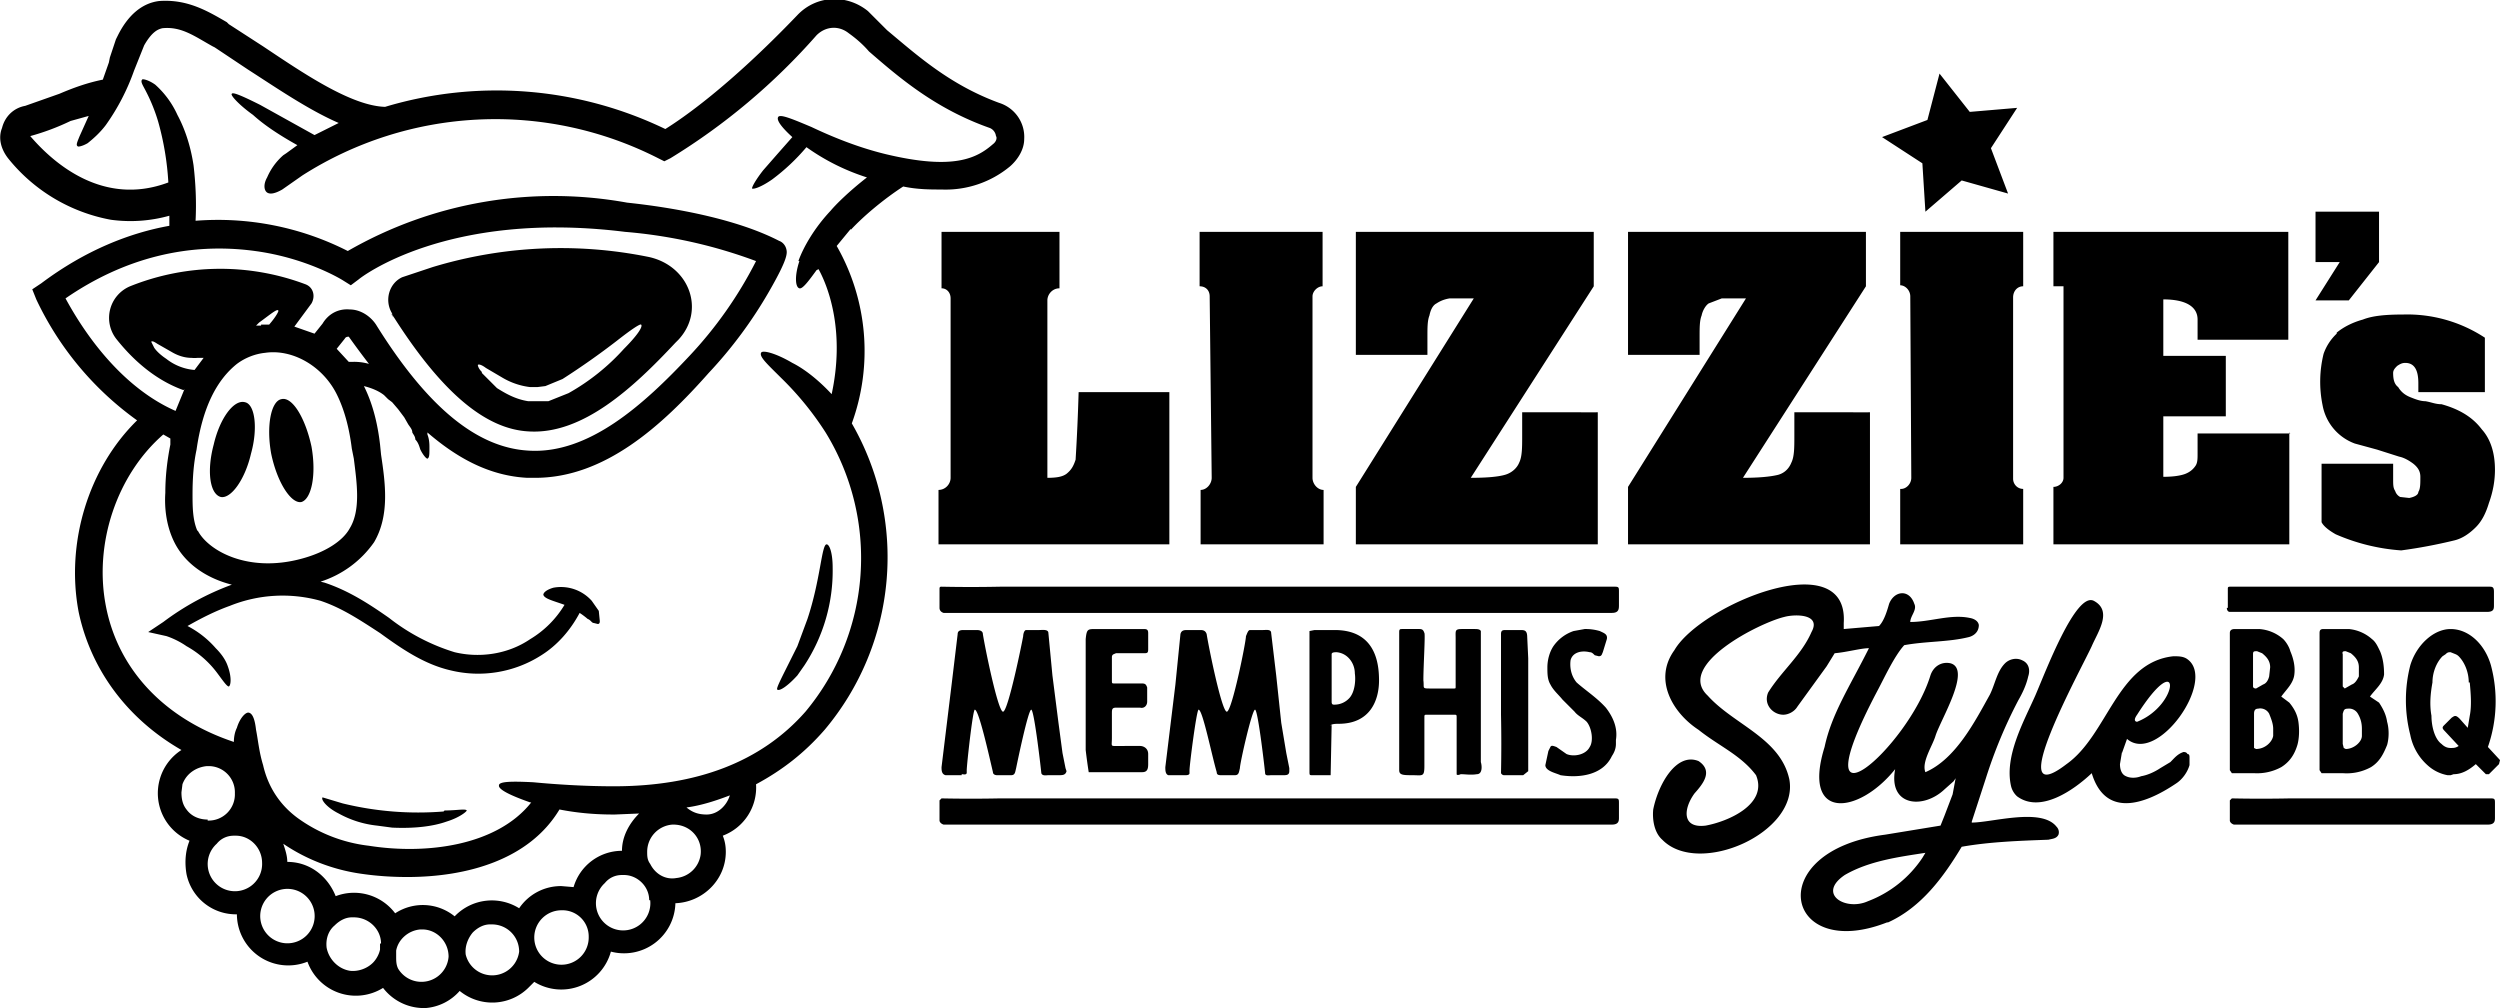 <svg xmlns="http://www.w3.org/2000/svg" aria-label="Lizzie's Memphis Style BBQ" viewBox="0 0 248 100"><title>Lizzie's Memphis Style BBQ</title><path d="M221 60.3v-1.9c0-.1 0-.2.2-.2H247c.3 0 .4.1.4.5V60c0 .4 0 .7-.7.7h-25.5c-.2 0-.3-.2-.3-.4ZM204 82c.2.2.3.5.2.8-.2.4-.6.4-1 .5-2.7.1-5.8.2-8.6.7-1.8 3-4 6-7.3 7.5h-.1c-10.2 4-12.5-7.1-.2-8.7l5.5-.9.4-1 .8-2.1.3-1.6-.2.3-.9.8c-2.1 2-5.6 1.7-4.9-2-3.6 4.5-9.3 5.2-7-2.2.7-3.3 2.5-6 4.4-9.8-.8 0-2.2.4-3.4.5l-.8 1.3-2.9 4c-.3.5-.9.8-1.4.8-1 0-2-1-1.5-2.2 1.3-2.1 3.3-3.7 4.3-6 1-1.8-1.6-1.8-2.7-1.5-2.5.6-10.8 4.8-7.6 7.8 2.6 2.9 7.2 4.2 8.1 8.3 1 5.3-9 9.7-12.6 6-.8-.7-1-2-.9-3 .5-2.5 2.3-5.7 4.5-4.8 1.5 1 .4 2.3-.4 3.2-1.1 1.5-1.3 3.5 1.1 3.2 2.2-.4 6.2-2.1 5-5-1.5-2-3.7-2.9-5.7-4.5-2.6-1.7-4.5-5-2.4-7.9 2.6-4.5 17.3-10.6 16.8-2.7v.6l3.5-.3c.5-.5.8-1.5 1-2.2.5-1.3 2-1.5 2.5 0 .3.6-.4 1.2-.4 1.8 2 0 4-.8 5.9-.4 0 0 .8.1.9.7 0 1-1 1.2-1 1.2-2 .5-4.2.4-6.4.8-1 1.1-2 3.3-2.7 4.6-8 15.2 3.1 5.6 5.3-1.6.3-.9 1.1-1.4 2-1.2 2.1.6-1 5.6-1.5 7.2-.3 1-1.4 2.6-1 3.6 3-1.3 4.9-5 6.4-7.7.5-1 .7-2.3 1.5-3.1.4-.4 1.1-.6 1.7-.3.7.3.8 1 .6 1.6-.2.9-.6 1.7-1 2.4a47.4 47.4 0 0 0-3.2 7.7l-1.4 4.3v.1c2 0 6.9-1.5 8.4.4Zm-13 2.6c-2.6.4-5.6.8-8 2.2-2.8 1.9.1 3.6 2.3 2.6a11.3 11.3 0 0 0 5.4-4.3l.3-.5Zm19.5-10-.2 1.2c0 .4.1 1 .6 1.2.4.2 1 .2 1.5 0 .6-.1 1.3-.4 1.9-.8l1-.6c.4-.4.7-.8 1.3-1 .1 0 .3 0 .4.2.2 0 .2.2.2.4v.7c-.2.7-.7 1.4-1.3 1.8-3.4 2.3-7.1 3.3-8.4-1-1.8 1.7-5.1 4-7.4 2.3a2 2 0 0 1-.6-1c-.7-3 1.3-6.5 2.4-9 1-2.3 4-10.3 5.8-9.4 1.9 1 .4 3.1-.2 4.5-1 2.2-9 16.7-2.5 11.7 4.1-2.9 5-10.1 10.6-10.7.5 0 1 0 1.4.3 2.9 2.1-3 10.5-6 7.9l-.5 1.4Zm1.5-3c4.3-1.7 4.4-7.6 0-.7-.5.7 0 .7 0 .7Zm15.6-4.7c-.1.9-.8 1.5-1.3 2.2l.8.6c.5.6.8 1.2.9 1.9.1.7.1 1.6-.1 2.3-.3 1-.8 1.7-1.6 2.2a5 5 0 0 1-2.7.6h-2.2l-.2-.3V62.8c0-.3.2-.4.5-.4h2.4a4 4 0 0 1 2.4 1c.3.3.6.8.7 1.2.3.7.5 1.5.4 2.3Zm-3.8 1.4.7-.4c.3-.1.5-.4.6-.8l.1-.9c0-.6-.3-1-.8-1.4l-.5-.2c-.3 0-.4 0-.4.3v3.2c0 .1.1.2.3.2Zm1.7 4c0-.5-.2-1-.4-1.5a1 1 0 0 0-1.1-.5c-.3 0-.4.2-.4.5v3.4l.2.1c.9 0 1.6-.7 1.7-1.3v-.7Zm11-5.4c-.1.9-.9 1.5-1.4 2.2l.9.6c.4.6.7 1.2.8 1.9.2.7.2 1.6 0 2.3-.4 1-.8 1.7-1.6 2.2a5 5 0 0 1-2.8.6h-2.1l-.2-.3V62.8c0-.3.1-.4.4-.4h2.5a4 4 0 0 1 2.3 1c.4.3.6.8.8 1.2.3.7.4 1.5.4 2.3Zm-3.9 1.4.7-.4c.3-.1.5-.4.7-.8v-.9c0-.6-.3-1-.8-1.4l-.5-.2c-.2 0-.4 0-.3.3v3.2l.2.2Zm1.7 4c0-.5-.1-1-.4-1.5a1 1 0 0 0-1-.5c-.4 0-.4.2-.5.5v3l.1.4.2.1c.8 0 1.6-.7 1.6-1.3v-.7Zm13.6 3.5-1 1h-.3l-.5-.5-.5-.5c-.7.6-1.4 1-2.2 1l-.3.1h-.3a4 4 0 0 1-2-1 5.4 5.4 0 0 1-1.7-3 13.9 13.9 0 0 1 0-6.9c.6-2 2.3-3.6 4-3.6 1.8 0 3.4 1.5 4 3.6a13.8 13.8 0 0 1-.3 8.1l1.2 1.3-.1.4Zm-3-8.1c0-1-.4-2-1-2.6a1 1 0 0 0-.3-.2l-.5-.2c-.2 0-.3 0-.5.2l-.3.2c-.6.6-1 1.6-1 2.6-.2 1.1-.3 2.2-.1 3.3 0 1 .3 2.3 1 2.8.3.3.6.4.9.4.3 0 .5 0 .8-.2l-1.4-1.5c-.3-.3-.2-.4 0-.6l.7-.7c.3-.2.4-.3.8.1l.8.9.2-1.2c.2-1 .1-2.2 0-3.3Zm-139.8-39V23H93.4v5.6c.5 0 .9.4.9 1v17.8c0 .6-.5 1.2-1.2 1.2V54H116V38.9H107a209.7 209.7 0 0 1-.3 6.7c-.2.6-.4 1-.9 1.4-.4.3-1 .4-1.9.4V29.8c0-.6.5-1.2 1.2-1.2Zm26.2 19.9c-.6 0-1.1-.6-1.1-1.2v-18c0-.5.5-1 1-1V23H119v5.4c.6 0 1 .4 1 1l.2 18c0 .6-.5 1.2-1.1 1.2V54h12.2v-5.4Zm69.4-20.3V23h-12.2v5.3c.5 0 1 .5 1 1.1l.1 18c0 .6-.5 1.1-1 1.1h-.1V54h12.2v-5.5c-.6 0-1-.5-1-1v-18c0-.6.4-1.1 1-1.1ZM227.2 43H218V45c0 .5 0 .9-.2 1.2-.2.3-.5.6-1 .8-.5.2-1.3.3-2.2.3v-6h6.2v-6h-6.2v-5.6c2.2 0 3.4.7 3.4 2v2h9V23h-23.3v5.4h1v19c0 .5-.5.9-1 .9V54h23.4V42.9Zm4.6-9.9a5 5 0 0 0-1.3 2 11.6 11.6 0 0 0-.1 5.1 5 5 0 0 0 3.2 3.8l2.2.6 2.2.7c.5.1 1 .4 1.4.7.5.4.7.8.7 1.3 0 .7 0 1.2-.2 1.5 0 .3-.4.5-.9.6l-.9-.1a1 1 0 0 1-.5-.6c-.2-.3-.2-.6-.2-1.2V46h-7.1v5.8c.2.4.7.8 1.4 1.2a19.6 19.6 0 0 0 6.5 1.6 50.6 50.6 0 0 0 5.3-1c.8-.2 1.5-.7 2.1-1.3.6-.6 1-1.4 1.3-2.4.4-1.1.6-2.2.6-3.3 0-1.6-.4-3-1.3-4-.9-1.2-2.2-2-4-2.5-.6 0-1-.2-1.6-.3-.5 0-1-.2-1.5-.4s-.9-.5-1.2-1c-.4-.3-.5-.8-.5-1.4 0-.3.2-.5.4-.7.3-.2.5-.3.8-.3.9 0 1.3.7 1.3 2v.9h6.6v-5.4a14 14 0 0 0-8.1-2.3c-1.6 0-3 .1-4 .5-1.1.3-2 .8-2.6 1.3ZM191 21l3.6-3.1 4.6 1.3-1.7-4.5 2.6-4-4.7.4-3-3.8-1.2 4.6-4.5 1.7 4 2.6.3 4.8Zm-32.7 19.9H151v2.3c0 1.2 0 2.1-.3 2.7-.2.5-.7 1-1.4 1.2-.7.2-1.8.3-3.4.3l12.2-19V23h-23.6v12.2h7.1v-1.8c0-.9 0-1.6.2-2.1.1-.5.3-1 .7-1.2.3-.2.7-.4 1.3-.5h2.4l-11.7 18.7V54h24V40.9Zm27 0H178v2.3c0 1.2 0 2.1-.3 2.7-.2.5-.6 1-1.3 1.2-.8.2-2 .3-3.5.3l12.2-19V23h-23.6v12.2h7.1v-1.8c0-.9 0-1.6.2-2.1.1-.5.4-1 .7-1.2l1.3-.5h2.4l-11.7 18.7V54h24V40.9ZM233 29.8l3-3.8v-5h-6.3v5h2.4l-2.4 3.8h3.3Zm-137.6 47c.2 0 .4.1.5-.1v-.3c0-.5.6-6 .8-6 .4 0 1.4 4.5 1.8 6.2 0 .2.2.3.4.3h1.4c.4 0 .4-.3.5-.7.1-.5 1.2-5.8 1.5-5.8.3 0 1 6.2 1 6.3.1.3.5.2.7.2h1c.4 0 .7 0 .8-.4l-.1-.3-.3-1.5-.4-3-.6-4.7-.4-4.2c0-.4-.6-.3-.9-.3h-1.3c-.2 0-.3.4-.3.6-.1.6-1.5 7.5-2 7.5s-1.8-6.4-2-7.7c0-.3-.3-.4-.6-.4H95.6c-.2 0-.6 0-.6.4l-.6 5-1 8.2c0 .3 0 .7.4.8h1.6Zm12.3-2.4a56.7 56.7 0 0 0 .3 2.2h5.3c.5 0 .6-.3.6-.8v-1c0-.6-.5-.8-.8-.8H111c-.9 0-.7.1-.7-.8v-2.4c0-.4 0-.6.4-.6h2.4c.4.1.7-.2.7-.6v-1.4c-.1-.3-.2-.4-.5-.4h-2.7c-.3 0-.3 0-.3-.3v-2.3c0-.3.2-.3.4-.4h2.7c.4 0 .5 0 .5-.4v-1.6c0-.4-.2-.4-.5-.4h-4.7c-.8 0-.9 0-1 1v11Zm9.9 2.5c.1 0 .4 0 .4-.2v-.3c0-.5.7-6 .9-6 .4 0 1.3 4.5 1.8 6.2 0 .2.1.3.4.3h1.4c.4 0 .4-.3.5-.7 0-.5 1.2-5.8 1.5-5.8.3 0 1 6.2 1 6.3 0 .3.4.2.6.2h1.2c.3 0 .6 0 .6-.4v-.3l-.3-1.5-.5-3-.5-4.7-.5-4.2c0-.4-.5-.3-.8-.3H124c-.2 0-.3.4-.4.6 0 .6-1.4 7.5-1.9 7.5s-1.8-6.4-2-7.7c-.1-.3-.3-.4-.6-.4H117.8c-.3 0-.6 0-.7.4l-.5 5-1 8.2c0 .3 0 .7.3.8h1.6Zm14.5-5-.1 5h-1.8c-.3 0-.3 0-.3-.4V62.6l.5-.1h2c4 0 4.4 3.2 4.4 5 0 2-.9 4.3-4 4.3-.2 0-.8 0-.8.2Zm0-3v.7c0 .1 0 .3.2.3a2 2 0 0 0 1.6-.7c.5-.6.6-1.7.5-2.4 0-1-.7-2-1.8-2.1-.2 0-.5 0-.5.2V69Zm8 8c1 0 1.2.2 1.2-.9v-4.8c0-.3 0-.3.3-.3h2.6c.3 0 .3 0 .3.3V76.8c0 .1.2.1.4 0 .5 0 1 .1 1.6 0 .6 0 .5-.9.4-1.2V62.6c-.1-.2-.4-.2-.6-.2H145c-.7 0-.6.2-.6.9v4.8c0 .2 0 .2-.2.2H142c-1 0-.7 0-.8-.8v-.1c0-1.3.2-4.5.1-4.6-.1-.3-.2-.4-.5-.4h-1.7c-.2 0-.3 0-.3.3V76.4c0 .5.4.5 1.4.5Zm11.4-13.7c0-.7-.3-.7-.7-.7h-1.4c-.3 0-.5 0-.5.4v8a140.3 140.3 0 0 1 0 5.8s.1.2.3.2h1.9l.5-.4V65.3l-.1-2.1Zm3.9 11.6-1-.7c-.3-.1-.5-.2-.6 0l-.2.4-.3 1.4c0 .6 1.1.8 1.5 1 1.9.3 4.2 0 5.1-1.9.2-.3.4-.7.4-1.2v-.4c.2-1.2-.3-2.3-1-3.2-.9-1-2-1.7-2.9-2.5-.5-.6-.7-1.4-.6-2.2.2-.8 1.1-1 1.9-.8.2 0 .3.1.5.3l.4.1c.3 0 .3-.2.4-.4l.4-1.3c.1-.5-.3-.6-.7-.8a5 5 0 0 0-1.5-.2l-1.1.2a4 4 0 0 0-2 1.5c-.4.6-.6 1.4-.6 2.1 0 .6 0 1.2.3 1.7.3.6.8 1 1.2 1.5l1.2 1.2c.3.4.8.6 1.2 1 .5.6.7 1.9.3 2.5-.4.8-1.6 1-2.3.7Zm4.8 4.4h-61a140.3 140.3 0 0 1-5.8 0l-.2.2v2c0 .1.1.3.4.4h66.3c.7 0 .7-.4.7-.7v-1.4c0-.4 0-.5-.4-.5Zm0-21h-61a140.3 140.3 0 0 1-5.8 0c-.1 0-.2 0-.2.2v1.9c0 .2.1.4.4.5h66.3c.7 0 .7-.4.7-.8v-1.3c0-.4 0-.5-.4-.5Zm86.9 21h-19.9a140.3 140.3 0 0 1-5.8 0l-.2.2v2c0 .1.1.3.4.4H246.8c.7 0 .7-.4.7-.7v-1.4c0-.4 0-.5-.4-.5ZM84.4 22.7 83 24.4A21 21 0 0 1 84.5 42a26.6 26.6 0 0 1-2.7 30.4c-2 2.3-4.2 4-6.8 5.4a5.1 5.1 0 0 1-3.3 5.1c.2.5.3 1 .3 1.6 0 2.8-2.3 5-5 5.1a5.1 5.1 0 0 1-6.4 4.8 5.1 5.1 0 0 1-7.6 3l-.6.6a5.1 5.1 0 0 1-6.8.3 5 5 0 0 1-3.4 1.7H42a5.1 5.1 0 0 1-4-2 5.1 5.1 0 0 1-7.5-2.6 5.1 5.1 0 0 1-4.6-.4 5.1 5.1 0 0 1-2.4-4.3 5 5 0 0 1-5-4c-.2-1.2-.1-2.3.3-3.3a5.1 5.1 0 0 1-.8-9c-5.4-3.1-9-8-10.2-13.7-1.3-6.9 1-14.3 5.8-19a31 31 0 0 1-10-12l-.4-1 .9-.6c4.4-3.3 8.8-5 12.7-5.7v-1a14.3 14.3 0 0 1-5.8.4A17 17 0 0 1 .8 15.7c-.7-.9-1-2-.6-3 .3-1.2 1.2-2 2.3-2.2l3.4-1.2c1.4-.6 2.8-1.1 4.3-1.4l.6-1.7.1-.5.2-.6.3-.9.1-.3.2-.4c1-2 2.4-3.2 4.1-3.4 2.8-.2 4.8 1 6.7 2.1l.2.2 3.4 2.2c3.9 2.6 8.7 5.9 12.1 6A38.5 38.5 0 0 1 66 12.8c1.6-1 6.2-4.1 13.1-11.3 1.9-2 4.9-2.1 7-.4L88 3c3 2.5 6.2 5.4 11.1 7.2 1.6.5 2.6 2 2.5 3.6 0 1-.6 2-1.4 2.7a10 10 0 0 1-6.8 2.3c-1.1 0-2.4 0-3.8-.3-2 1.3-4 3-5.2 4.3Zm-67 18.1.9-2.2-.1.1c-2.8-1-5-3-6.6-5a3.4 3.4 0 0 1 1.3-5.3 24 24 0 0 1 17.4-.2c.8.3 1 1.2.6 1.9l-1.7 2.3 2 .7.8-1c.6-1 1.6-1.5 2.7-1.4 1 0 2 .6 2.6 1.5 5.1 8.2 10 12.2 15.1 12.5 6 .4 11.5-4.6 16-9.4a40.5 40.5 0 0 0 6.6-9.4A48.6 48.6 0 0 0 62 23c-17.7-2.2-26.3 4.6-26.4 4.7l-.8.6-.8-.5s-3.5-2.2-8.7-2.9c-6.6-.9-13 .7-18.8 4.7 1.3 2.4 5 8.6 11 11.2Zm2.2 11.8c1 2 5 4.3 10.4 2.8 2.2-.6 4-1.7 4.7-3 1.1-1.8.7-4.5.4-6.9l-.2-1c-.2-1.6-.6-3.6-1.5-5.4-1.4-2.8-4.4-4.5-7.1-4.1-1 .1-2 .5-2.8 1.1-2 1.6-3.4 4.3-4 8.5-.3 1.4-.4 2.9-.4 4.4 0 1.2 0 2.6.5 3.7Zm-.3-15.9.9-1.2h-.6a3 3 0 0 1-.6 0c-.8 0-1.5-.3-2-.6l-1.4-.8c-.3-.2-.5-.3-.6-.2l.3.6c.2.3.6.7 1.2 1.1a5.2 5.2 0 0 0 2.8 1.1Zm6.6-4.5h.8c.7-.8 1-1.4.9-1.4-.1-.2-.8.4-1.9 1.2l-.3.3h.5Zm10.7 3.9a91 91 0 0 1-2-2.7c-.1 0-.3 0-.4.2l-.8 1 1.2 1.3h.3a5.2 5.2 0 0 1 1.7.2Zm-16 45.3a2.6 2.6 0 0 0 2.7-2.7 2.6 2.6 0 0 0-2.7-2.7h-.1c-1 .1-2 .7-2.4 1.8l-.1.8c0 .6.1 1.2.5 1.7.5.7 1.3 1 2.1 1Zm5.4 4.2c0-1.5-1.2-2.7-2.6-2.7h-.2c-.7 0-1.3.3-1.7.8a2.7 2.7 0 1 0 4.5 1.9Zm5.2 5a2.7 2.7 0 0 0-5.3-.4 2.7 2.7 0 1 0 5.3.4Zm6.6 3c0-1.4-1.2-2.6-2.7-2.6h-.2c-.6 0-1.2.3-1.7.8-.6.5-.9 1.3-.8 2.2.2 1.1 1.1 2.1 2.3 2.3.8.1 1.7-.2 2.3-.8.3-.3.6-.8.7-1.3V93.6Zm6.7 1.3c0-1.5-1.2-2.7-2.6-2.7h-.2c-1.2.1-2.2 1-2.4 2.1v.6c0 .4 0 .8.2 1.2a2.7 2.7 0 0 0 5-1.2Zm7-.5c0-1.5-1.2-2.7-2.7-2.7h-.2c-.6 0-1.2.3-1.7.8-.5.6-.8 1.4-.7 2.2a2.7 2.7 0 0 0 5.3-.3Zm4.2-6.5 1.2.1a5 5 0 0 1 4.8-3.6c0-1.4.7-2.7 1.7-3.7l-2.4.1h-.2c-2 0-3.8-.2-5.3-.5-3 5-9.2 6.7-15.1 6.7-1.5 0-3-.1-4.4-.3-3-.4-5.7-1.5-7.9-3 .2.6.4 1.2.4 1.8 2.2 0 4 1.4 4.8 3.4a5.1 5.1 0 0 1 5.9 1.7 5 5 0 0 1 5.9.3l.1-.1a5.1 5.1 0 0 1 6.3-.7 5 5 0 0 1 4.2-2.2Zm2.7 5a2.6 2.6 0 0 0-2.7-2.6 2.7 2.7 0 1 0 2.7 2.7Zm6-3.6c0-1.4-1.2-2.5-2.5-2.5h-.2c-.7 0-1.3.3-1.7.8a2.7 2.7 0 1 0 4.5 1.7Zm2.5-7.5h-.2a2.7 2.7 0 0 0-2.5 2.7c0 .4 0 .8.3 1.2.5 1 1.5 1.6 2.6 1.4a2.7 2.7 0 0 0 2.4-2.3c.2-1.6-1-3-2.7-3Zm5.5-2.9c-1.3.5-2.8 1-4.3 1.2.6.5 1.2.7 2 .7 1.1 0 2-.9 2.3-1.9Zm6.8-53c.5-1.4 1.6-3.3 3.2-5 .5-.6 1.8-1.9 3.6-3.3a21.6 21.6 0 0 1-6-3 20.3 20.3 0 0 1-3.4 3.2c-1 .7-1.8 1-2 .9 0-.2.4-.9 1.1-1.8l1.4-1.6 1.5-1.7c-1.1-1-1.6-1.7-1.4-2 .2-.3 1.4.2 3.3 1 1.9.9 4.5 2 7.4 2.7 6.7 1.6 9 .4 10.6-1 .4-.3.4-.7.3-.8a1 1 0 0 0-.6-.8c-5.4-1.9-9-5-12-7.6-.6-.7-1.3-1.3-2-1.8-1-.8-2.3-.7-3.2.2a63.2 63.2 0 0 1-14.5 12.2l-.6.3-.6-.3A35.6 35.6 0 0 0 30 17.4H30l-2 1.4c-.7.4-1.2.5-1.5.3-.3-.2-.4-.8 0-1.5.3-.7.8-1.5 1.6-2.2l.3-.2 1.1-.8c-1.8-1-3.3-2-4.4-3-1.4-1-2.3-2-2.1-2.1.1-.2 1.2.3 2.8 1.1l5.4 3 2.4-1.2c-3-1.3-6.2-3.5-9-5.3l-3.3-2.2-.2-.1c-1.8-1-3.1-2-5-1.8-.4.1-1 .3-1.8 1.7l-.2.5-.6 1.5-.2.5a21.8 21.8 0 0 1-2.8 5.4c-.6.8-1.3 1.4-1.8 1.8-.5.3-1 .4-1 .3-.2-.1 0-.5.2-1l.9-2L7 12a23.4 23.4 0 0 1-4 1.5c2.4 2.8 7.3 7 13.7 4.6a28.1 28.1 0 0 0-1-6 17 17 0 0 0-1.2-3c-.3-.6-.6-1-.4-1.2 0-.1.6 0 1.3.5a9 9 0 0 1 2.2 3c.7 1.3 1.3 3 1.6 5 .2 1.7.3 3.6.2 5.5a28.4 28.4 0 0 1 15.1 3 40.9 40.9 0 0 1 27.7-4.8c.8.1 9.5.9 15.1 3.8.3.1.6.4.7.8.1.4.2.9-1.7 4.2a43.4 43.4 0 0 1-6 8.1C65.7 42.2 60 47.4 53.1 47.4h-.8c-3.8-.2-7-2-9.9-4.5v.2c.2.5.2 1 .2 1.3 0 .7 0 1-.2 1.1-.1 0-.4-.3-.7-.9-.1-.3-.2-.7-.5-1 0-.3-.2-.5-.3-.7 0-.3-.2-.5-.4-.8l-.4-.7-.6-.8-.6-.7-.4-.3-.4-.4c-.5-.4-1.2-.7-2-.9 1 2 1.4 4.1 1.6 5.8l.1 1c.4 2.7.9 6-.7 8.7a10.3 10.3 0 0 1-5.3 3.9l.4.1c2.4.8 4.4 2.1 6.4 3.5a20 20 0 0 0 6.5 3.4c2.5.6 5.3.2 7.5-1.3A9.9 9.9 0 0 0 56 60c-1.1-.4-2-.6-2.1-1 0-.2.3-.5 1-.7a4.1 4.1 0 0 1 3.8 1.3l.7 1 .1 1c0 .1 0 .3-.2.3l-.4-.1c-.2 0-.3-.3-.6-.4a8 8 0 0 0-.8-.6c-.9 1.7-2.2 3.2-3.8 4.2a11.6 11.6 0 0 1-9 1.5c-2.6-.6-4.8-2.1-7-3.7-2-1.3-3.8-2.5-5.9-3.2a14 14 0 0 0-9 .5c-1.4.5-2.8 1.2-4.2 2a9.5 9.5 0 0 1 2.8 2.2c.6.6 1 1.2 1.2 1.8.4 1.1.3 1.9.1 2-.2 0-.6-.6-1.2-1.4a9.6 9.6 0 0 0-3-2.6c-1-.7-2-1-2-1l-1.8-.4 1.5-1A26.5 26.5 0 0 1 23 58c-2.4-.6-4.6-2-5.7-4.2-.8-1.6-1-3.4-.9-4.9 0-1.7.2-3.3.5-4.8v-.6l-.7-.4c-4.6 4-6.9 10.8-5.7 17 1.2 6.3 5.8 11.2 12.7 13.5 0-.5.1-1 .3-1.4.3-1 .9-1.6 1.2-1.5.4.1.6.8.7 1.7.2 1 .3 2.2.7 3.5.5 2.2 1.7 4 3.5 5.3a15 15 0 0 0 7 2.7c5.7.9 12.7 0 16.1-4.3h-.1c-2-.7-3.2-1.3-3.1-1.7 0-.4 1.4-.4 3.4-.3 2.1.2 5 .4 8 .4 8.2 0 14.6-2.4 19-7.4a23.8 23.8 0 0 0 2-27.7 30.4 30.4 0 0 0-4.4-5.4c-1.3-1.3-2.2-2.1-2-2.5.1-.3 1.4 0 3.1 1 1.2.6 2.6 1.7 3.9 3.1 1.3-6-.2-10.4-1.3-12.4l-.2.1c-.8 1.1-1.4 1.9-1.7 1.8-.4-.1-.5-1.2 0-2.7ZM29.9 49.8c1-.3 1.5-2.7 1-5.5-.6-2.8-1.9-5-3-4.7-1 .2-1.5 2.6-1 5.4.6 2.9 2 5 3 4.8Zm-8-.5c1 .2 2.4-1.7 3-4.3.7-2.5.4-4.9-.6-5.1-1.1-.3-2.5 1.6-3.1 4.2-.7 2.6-.4 4.9.7 5.2Zm17-18c-.5-.8.5.7 0 0Zm0-.2c-.8-1.3-.3-3 1-3.6l3-1a43.8 43.8 0 0 1 21.5-1c4 .9 5.6 5.3 2.9 8.2l-.3.3c-4.2 4.5-9.2 9.1-14.5 8.8-4.4-.2-8.8-4-13.6-11.6Zm8.9 5.9 1.5 1.5c.8.5 1.8 1.1 3.1 1.3h2l2-.8a21.6 21.6 0 0 0 5.5-4.4c1.3-1.3 1.9-2.2 1.7-2.4-.1-.1-1 .5-2.4 1.6a75.3 75.3 0 0 1-5.4 3.8l-1.7.7-.8.1h-.7a7 7 0 0 1-2.7-.9l-1.7-1c-.4-.3-.7-.4-.8-.3 0 0 0 .3.4.7Zm31.3 30 .7-1a17.1 17.1 0 0 0 2.8-9.7c0-1.4-.3-2.3-.6-2.3-.5 0-.6 3.5-1.9 7.4l-1 2.7-.6 1.2-.5 1c-.6 1.2-1 2-.9 2.1.2.2 1-.3 2-1.4ZM44 80.5a31.5 31.5 0 0 1-10-.8l-2-.6c-.2.2.4 1 1.6 1.6a10 10 0 0 0 3.8 1.2l1.5.2c2.1.1 4-.1 5.4-.6 1.3-.4 2-1 2-1.1-.1-.2-1 0-2.2 0Z"></path></svg>